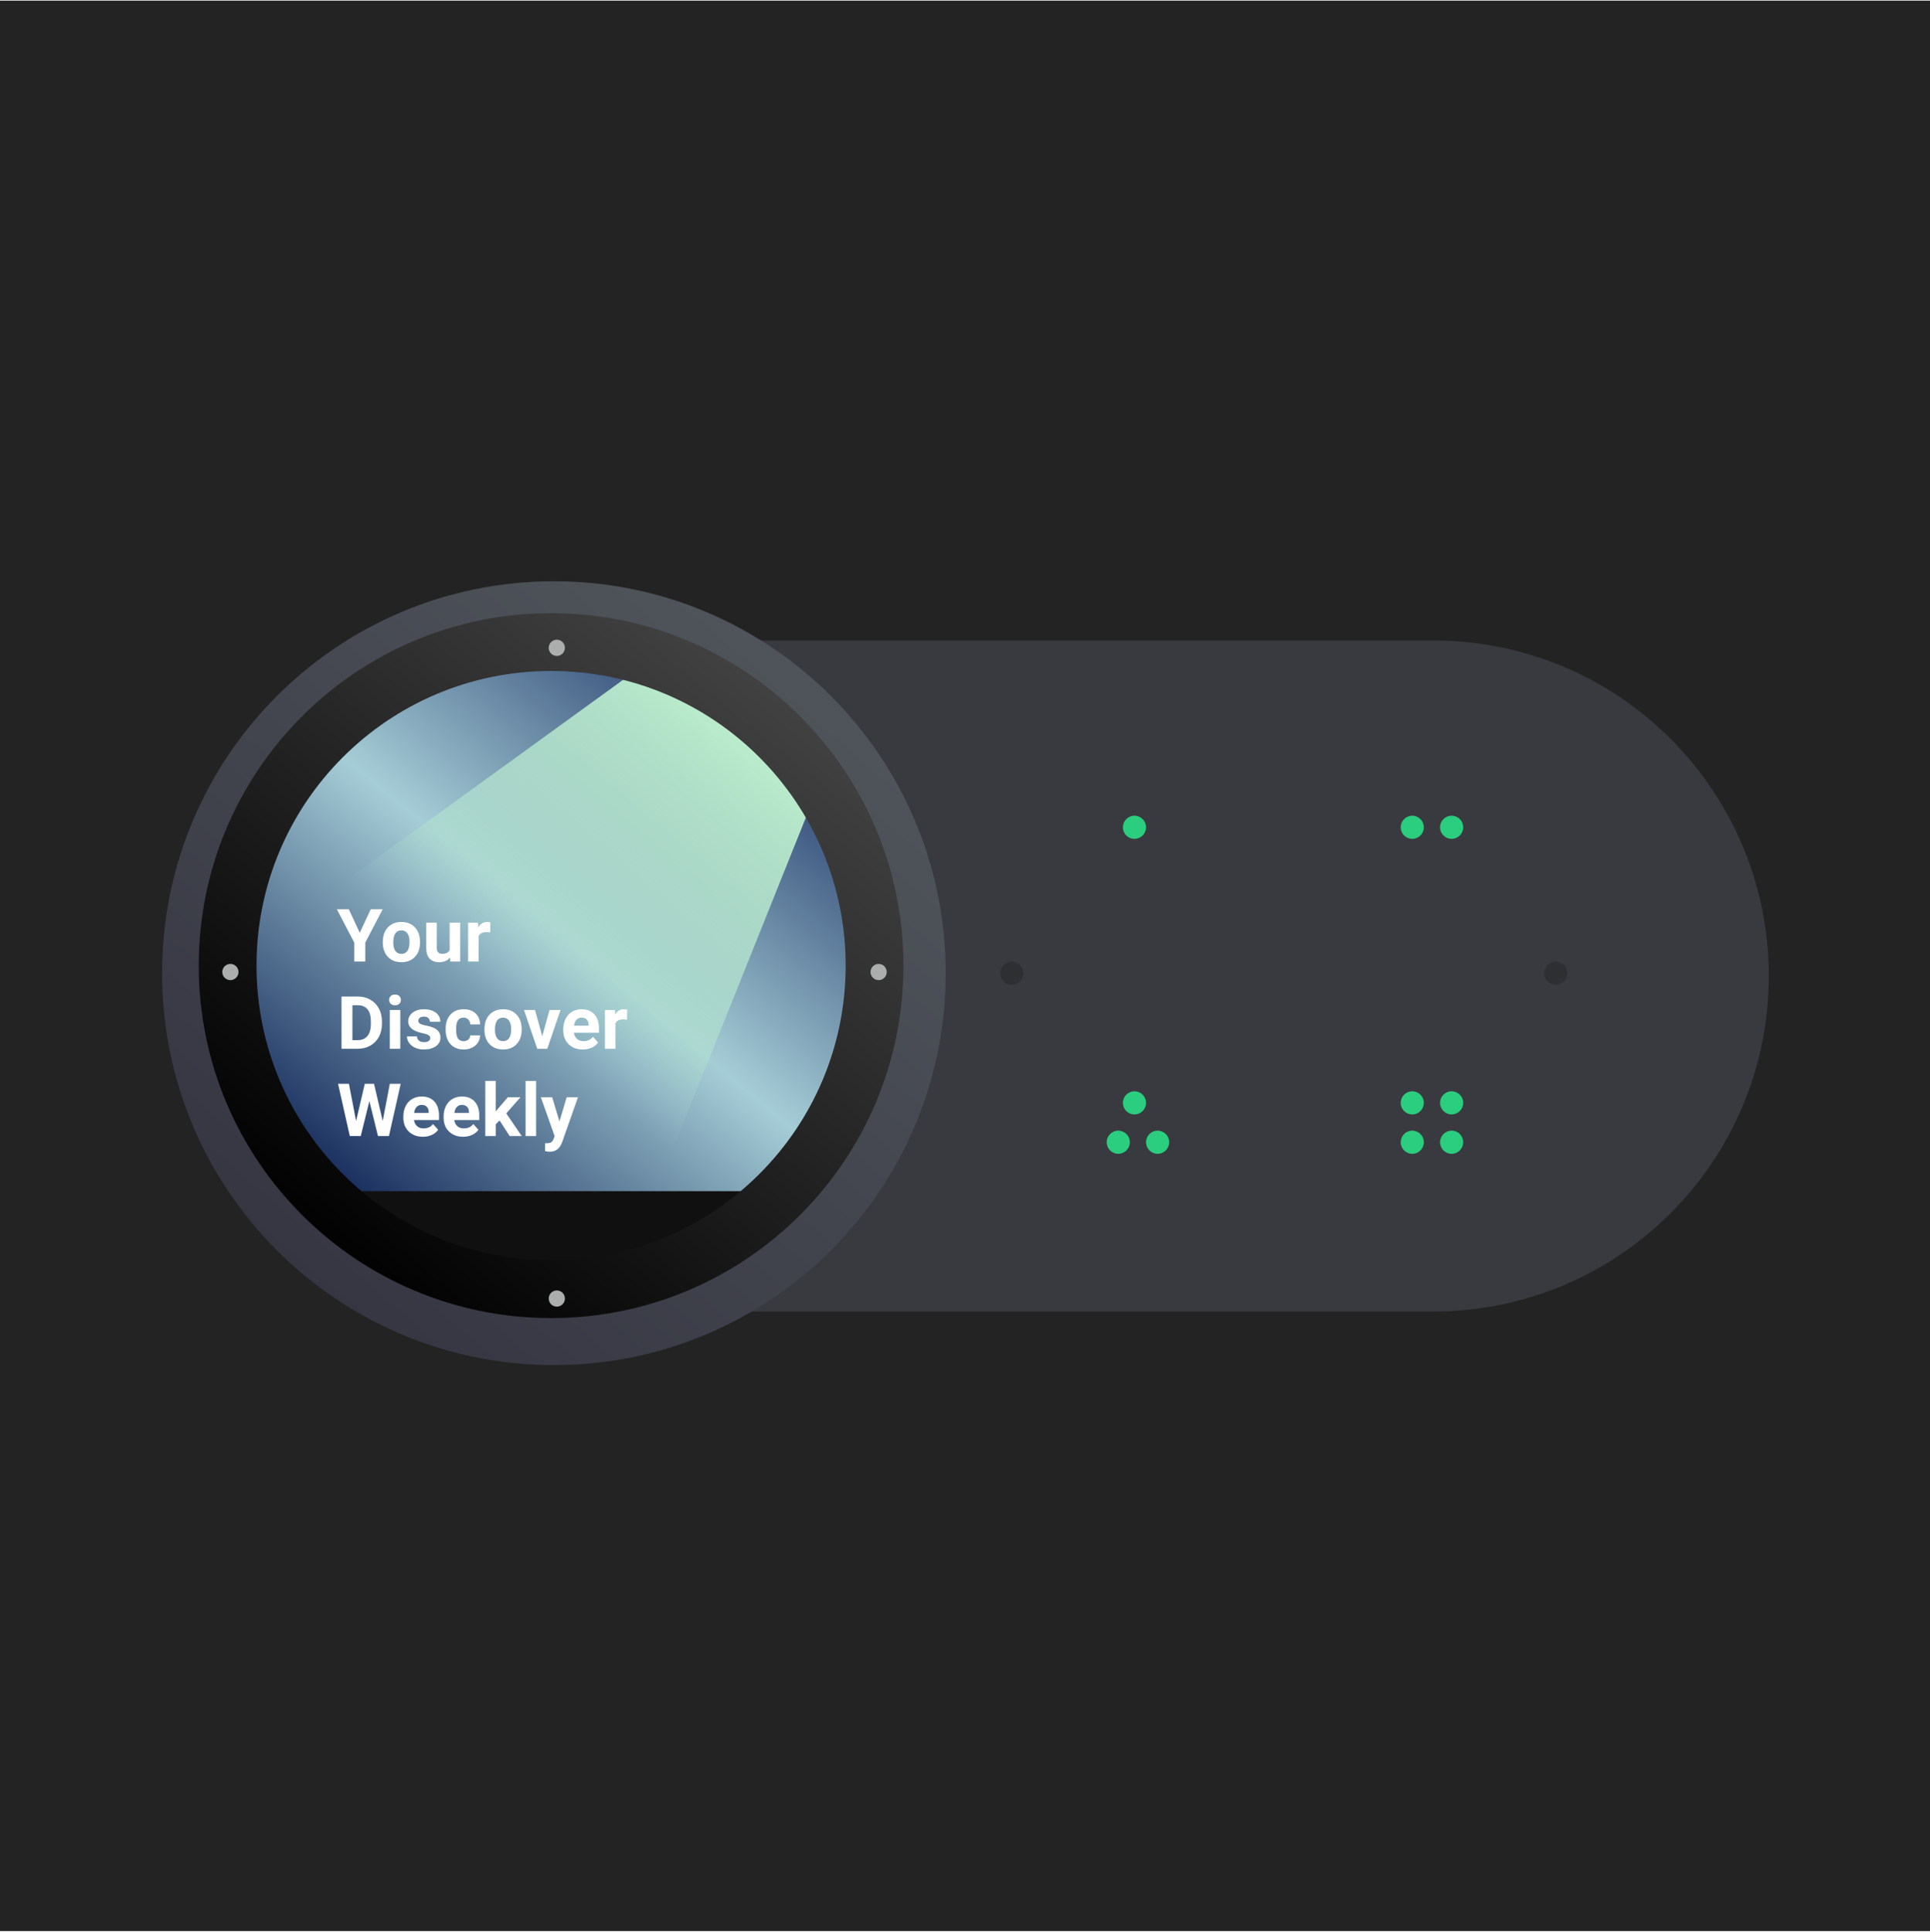 <svg width="1024" height="1025" viewBox="0 0 1024 1025" fill="none" xmlns="http://www.w3.org/2000/svg">
<g clip-path="url(#clip0)">
<rect width="1024" height="1024" transform="translate(0 0.332)" fill="#232323"/>
<g filter="url(#filter0_d)">
<path d="M156.292 513.713C156.292 415.421 236.007 335.739 334.341 335.739H760.429C858.763 335.739 938.478 415.421 938.478 513.713V513.713C938.478 612.005 858.763 691.686 760.429 691.686H334.341C236.007 691.686 156.292 612.005 156.292 513.713V513.713Z" fill="#393A3F"/>
</g>
<g filter="url(#filter1_d)">
<path d="M501.77 512.217C501.77 627.029 408.697 720.102 293.885 720.102C179.073 720.102 86 627.029 86 512.217C86 397.405 179.073 304.332 293.885 304.332C408.697 304.332 501.77 397.405 501.77 512.217Z" fill="url(#paint0_linear)"/>
</g>
<path d="M122.85 518.359C122.85 422.704 200.394 345.161 296.048 345.161C391.703 345.161 469.246 422.704 469.246 518.359C469.246 614.014 391.703 691.557 296.048 691.557C200.394 691.557 122.85 614.014 122.85 518.359Z" fill="url(#paint1_linear)"/>
<mask id="mask0" mask-type="alpha" maskUnits="userSpaceOnUse" x="122" y="345" width="348" height="347">
<path d="M122.85 518.359C122.85 422.704 200.394 345.161 296.048 345.161C391.703 345.161 469.246 422.704 469.246 518.359C469.246 614.014 391.703 691.557 296.048 691.557C200.394 691.557 122.85 614.014 122.85 518.359Z" fill="url(#paint2_linear)"/>
</mask>
<g mask="url(#mask0)">
<path d="M177.86 471.265L399.246 310.873L459.278 354.611L357.06 609.423L177.86 471.265Z" fill="url(#paint3_linear)"/>
</g>
<path d="M190.87 494.793L196.711 482.306H203.033L193.819 499.97V510.021H187.939V499.97L178.725 482.306H185.067L190.87 494.793Z" fill="white"/>
<path d="M203.091 499.532C203.091 497.489 203.49 495.668 204.286 494.069C205.083 492.47 206.227 491.233 207.718 490.357C209.221 489.482 210.963 489.044 212.942 489.044C215.756 489.044 218.05 489.894 219.824 491.595C221.61 493.295 222.606 495.605 222.812 498.523L222.85 499.932C222.85 503.092 221.957 505.63 220.171 507.546C218.385 509.45 215.988 510.401 212.98 510.401C209.973 510.401 207.57 509.45 205.771 507.546C203.984 505.643 203.091 503.054 203.091 499.78V499.532ZM208.662 499.932C208.662 501.886 209.035 503.384 209.78 504.424C210.526 505.452 211.593 505.966 212.98 505.966C214.33 505.966 215.384 505.459 216.142 504.443C216.9 503.415 217.279 501.778 217.279 499.532C217.279 497.616 216.9 496.131 216.142 495.078C215.384 494.025 214.317 493.498 212.942 493.498C211.58 493.498 210.526 494.025 209.78 495.078C209.035 496.119 208.662 497.737 208.662 499.932Z" fill="white"/>
<path d="M238.773 507.927C237.398 509.576 235.496 510.401 233.067 510.401C230.831 510.401 229.122 509.767 227.94 508.498C226.77 507.229 226.173 505.37 226.147 502.921V489.425H231.718V502.73C231.718 504.875 232.707 505.947 234.687 505.947C236.576 505.947 237.874 505.3 238.581 504.005V489.425H244.171V510.021H238.928L238.773 507.927Z" fill="white"/>
<path d="M260.094 494.583C259.336 494.482 258.667 494.431 258.089 494.431C255.982 494.431 254.6 495.135 253.945 496.544V510.021H248.373V489.425H253.636L253.79 491.88C254.908 489.989 256.457 489.044 258.436 489.044C259.053 489.044 259.631 489.126 260.171 489.291L260.094 494.583Z" fill="white"/>
<path d="M181.192 556.314V528.599H189.829C192.296 528.599 194.5 529.151 196.441 530.255C198.394 531.346 199.917 532.907 201.009 534.937C202.102 536.955 202.648 539.252 202.648 541.828V543.103C202.648 545.679 202.108 547.97 201.029 549.975C199.962 551.98 198.452 553.535 196.498 554.639C194.545 555.743 192.341 556.301 189.886 556.314H181.192ZM186.976 533.224V551.726H189.771C192.033 551.726 193.761 550.997 194.956 549.537C196.151 548.078 196.762 545.99 196.788 543.275V541.809C196.788 538.992 196.196 536.86 195.014 535.413C193.832 533.954 192.103 533.224 189.829 533.224H186.976Z" fill="white"/>
<path d="M212.383 556.314H206.792V535.718H212.383V556.314ZM206.465 530.388C206.465 529.563 206.741 528.884 207.294 528.351C207.859 527.818 208.624 527.552 209.588 527.552C210.539 527.552 211.297 527.818 211.862 528.351C212.428 528.884 212.711 529.563 212.711 530.388C212.711 531.226 212.421 531.911 211.843 532.444C211.278 532.977 210.526 533.243 209.588 533.243C208.65 533.243 207.891 532.977 207.313 532.444C206.748 531.911 206.465 531.226 206.465 530.388Z" fill="white"/>
<path d="M228.287 550.622C228.287 549.95 227.946 549.423 227.265 549.042C226.597 548.649 225.517 548.3 224.026 547.995C219.066 546.967 216.585 544.886 216.585 541.752C216.585 539.925 217.35 538.402 218.879 537.183C220.421 535.953 222.433 535.337 224.913 535.337C227.56 535.337 229.675 535.953 231.255 537.183C232.849 538.414 233.646 540.013 233.646 541.98H228.075C228.075 541.194 227.818 540.546 227.303 540.039C226.789 539.518 225.986 539.258 224.894 539.258C223.956 539.258 223.23 539.468 222.715 539.886C222.201 540.305 221.944 540.838 221.944 541.485C221.944 542.095 222.234 542.589 222.812 542.97C223.403 543.338 224.393 543.662 225.781 543.941C227.169 544.207 228.338 544.512 229.289 544.855C232.232 545.921 233.703 547.767 233.703 550.394C233.703 552.272 232.887 553.795 231.255 554.962C229.623 556.117 227.515 556.694 224.932 556.694C223.185 556.694 221.63 556.39 220.267 555.781C218.918 555.159 217.858 554.315 217.087 553.249C216.315 552.17 215.93 551.009 215.93 549.766H221.212C221.263 550.743 221.63 551.491 222.311 552.012C222.992 552.532 223.904 552.792 225.048 552.792C226.115 552.792 226.918 552.596 227.458 552.202C228.01 551.796 228.287 551.269 228.287 550.622Z" fill="white"/>
<path d="M245.983 552.259C247.011 552.259 247.847 551.98 248.489 551.422C249.132 550.863 249.466 550.121 249.492 549.195H254.716C254.703 550.59 254.317 551.872 253.559 553.04C252.801 554.194 251.76 555.095 250.436 555.743C249.125 556.377 247.673 556.694 246.079 556.694C243.098 556.694 240.746 555.762 239.024 553.896C237.302 552.018 236.441 549.429 236.441 546.13V545.768C236.441 542.596 237.295 540.064 239.005 538.173C240.714 536.283 243.059 535.337 246.041 535.337C248.65 535.337 250.738 536.073 252.306 537.545C253.887 539.005 254.69 540.952 254.716 543.389H249.492C249.466 542.323 249.132 541.46 248.489 540.8C247.847 540.128 246.998 539.791 245.945 539.791C244.647 539.791 243.663 540.261 242.995 541.2C242.34 542.126 242.012 543.636 242.012 545.73V546.301C242.012 548.42 242.34 549.943 242.995 550.87C243.651 551.796 244.647 552.259 245.983 552.259Z" fill="white"/>
<path d="M257.029 545.825C257.029 543.782 257.427 541.961 258.224 540.362C259.021 538.763 260.165 537.526 261.655 536.651C263.159 535.775 264.9 535.337 266.88 535.337C269.694 535.337 271.988 536.187 273.762 537.888C275.548 539.588 276.544 541.898 276.75 544.817L276.788 546.225C276.788 549.385 275.895 551.923 274.109 553.839C272.322 555.743 269.925 556.694 266.918 556.694C263.911 556.694 261.508 555.743 259.708 553.839C257.922 551.936 257.029 549.347 257.029 546.073V545.825ZM262.6 546.225C262.6 548.179 262.973 549.677 263.718 550.717C264.464 551.745 265.53 552.259 266.918 552.259C268.268 552.259 269.321 551.752 270.08 550.736C270.838 549.709 271.217 548.072 271.217 545.825C271.217 543.909 270.838 542.424 270.08 541.371C269.321 540.318 268.255 539.791 266.88 539.791C265.517 539.791 264.464 540.318 263.718 541.371C262.973 542.412 262.6 544.03 262.6 546.225Z" fill="white"/>
<path d="M287.718 549.594L291.593 535.718H297.415L290.379 556.314H285.058L278.022 535.718H283.844L287.718 549.594Z" fill="white"/>
<path d="M309.212 556.694C306.154 556.694 303.661 555.768 301.733 553.915C299.818 552.063 298.86 549.594 298.86 546.511V545.978C298.86 543.909 299.265 542.063 300.075 540.438C300.885 538.801 302.028 537.545 303.506 536.67C304.997 535.781 306.693 535.337 308.595 535.337C311.449 535.337 313.691 536.225 315.323 538.002C316.968 539.779 317.791 542.298 317.791 545.559V547.805H304.509C304.689 549.15 305.228 550.229 306.128 551.041C307.04 551.853 308.191 552.259 309.579 552.259C311.725 552.259 313.402 551.491 314.61 549.956L317.347 552.983C316.512 554.15 315.381 555.064 313.955 555.724C312.528 556.371 310.947 556.694 309.212 556.694ZM308.576 539.791C307.471 539.791 306.571 540.159 305.877 540.895C305.196 541.631 304.759 542.685 304.567 544.055H312.316V543.617C312.29 542.399 311.956 541.46 311.314 540.8C310.671 540.128 309.759 539.791 308.576 539.791Z" fill="white"/>
<path d="M332.692 540.876C331.934 540.775 331.266 540.724 330.687 540.724C328.58 540.724 327.198 541.428 326.543 542.837V556.314H320.971V535.718H326.234L326.388 538.173C327.506 536.283 329.055 535.337 331.034 535.337C331.651 535.337 332.229 535.42 332.769 535.585L332.692 540.876Z" fill="white"/>
<path d="M203.053 594.612L206.831 574.892H212.595L206.368 602.607H200.547L195.978 584.067L191.409 602.607H185.588L179.361 574.892H185.125L188.923 594.574L193.549 574.892H198.445L203.053 594.612Z" fill="white"/>
<path d="M224.354 602.987C221.295 602.987 218.802 602.061 216.874 600.208C214.96 598.356 214.002 595.887 214.002 592.804V592.271C214.002 590.202 214.407 588.356 215.217 586.732C216.026 585.095 217.17 583.838 218.648 582.963C220.139 582.074 221.835 581.63 223.737 581.63C226.59 581.63 228.833 582.519 230.465 584.295C232.11 586.072 232.932 588.591 232.932 591.852V594.098H219.65C219.83 595.443 220.37 596.522 221.27 597.334C222.182 598.146 223.332 598.552 224.72 598.552C226.866 598.552 228.544 597.785 229.752 596.249L232.489 599.276C231.654 600.443 230.523 601.357 229.096 602.017C227.67 602.664 226.089 602.987 224.354 602.987ZM223.718 586.084C222.613 586.084 221.713 586.452 221.019 587.188C220.338 587.924 219.901 588.978 219.708 590.348H227.458V589.91C227.432 588.692 227.098 587.753 226.455 587.093C225.813 586.421 224.9 586.084 223.718 586.084Z" fill="white"/>
<path d="M245.713 602.987C242.655 602.987 240.161 602.061 238.234 600.208C236.319 598.356 235.361 595.887 235.361 592.804V592.271C235.361 590.202 235.766 588.356 236.576 586.732C237.385 585.095 238.529 583.838 240.007 582.963C241.498 582.074 243.194 581.63 245.096 581.63C247.949 581.63 250.192 582.519 251.824 584.295C253.469 586.072 254.292 588.591 254.292 591.852V594.098H241.01C241.189 595.443 241.729 596.522 242.629 597.334C243.541 598.146 244.692 598.552 246.079 598.552C248.226 598.552 249.903 597.785 251.111 596.249L253.848 599.276C253.013 600.443 251.882 601.357 250.455 602.017C249.029 602.664 247.448 602.987 245.713 602.987ZM245.077 586.084C243.972 586.084 243.072 586.452 242.378 587.188C241.697 587.924 241.26 588.978 241.067 590.348H248.817V589.91C248.791 588.692 248.457 587.753 247.814 587.093C247.172 586.421 246.259 586.084 245.077 586.084Z" fill="white"/>
<path d="M265.048 594.346L263.043 596.325V602.607H257.472V573.369H263.043V589.568L264.123 588.197L269.463 582.011H276.152L268.615 590.596L276.807 602.607H270.407L265.048 594.346Z" fill="white"/>
<path d="M284.441 602.607H278.851V573.369H284.441V602.607Z" fill="white"/>
<path d="M296.836 594.821L300.692 582.011H306.668L298.282 605.805L297.82 606.89C296.573 609.58 294.517 610.925 291.651 610.925C290.841 610.925 290.019 610.805 289.183 610.563V606.395L290.032 606.414C291.085 606.414 291.869 606.255 292.383 605.938C292.91 605.621 293.322 605.094 293.617 604.358L294.273 602.664L286.966 582.011H292.962L296.836 594.821Z" fill="white"/>
<path d="M418.018 631.863H168.257C190.962 658.095 222.259 678.226 297.126 678.226C371.993 678.226 409.017 648.334 418.018 631.863Z" fill="#101010"/>
<path fill-rule="evenodd" clip-rule="evenodd" d="M292.389 355.917C206.067 355.917 136.089 425.895 136.089 512.217C136.089 598.539 206.067 668.517 292.389 668.517C378.711 668.517 448.689 598.539 448.689 512.217C448.689 425.895 378.711 355.917 292.389 355.917ZM105.442 512.217C105.442 408.969 189.141 325.27 292.389 325.27C395.637 325.27 479.336 408.969 479.336 512.217C479.336 615.465 395.637 699.164 292.389 699.164C189.141 699.164 105.442 615.465 105.442 512.217Z" fill="url(#paint4_linear)"/>
<g filter="url(#filter2_d)">
<path d="M608.051 434.83C608.051 438.222 605.302 440.972 601.91 440.972C598.518 440.972 595.768 438.222 595.768 434.83C595.768 431.438 598.518 428.689 601.91 428.689C605.302 428.689 608.051 431.438 608.051 434.83Z" fill="#2BCD7E"/>
</g>
<g filter="url(#filter3_d)">
<path d="M755.453 434.83C755.453 438.222 752.703 440.972 749.311 440.972C745.919 440.972 743.17 438.222 743.17 434.83C743.17 431.438 745.919 428.689 749.311 428.689C752.703 428.689 755.453 431.438 755.453 434.83Z" fill="#2BCD7E"/>
</g>
<g filter="url(#filter4_d)">
<path d="M776.336 434.83C776.336 438.222 773.586 440.972 770.194 440.972C766.802 440.972 764.052 438.222 764.052 434.83C764.052 431.438 766.802 428.689 770.194 428.689C773.586 428.689 776.336 431.438 776.336 434.83Z" fill="#2BCD7E"/>
</g>
<g filter="url(#filter5_d)">
<path d="M755.453 581.005C755.453 584.397 752.703 587.146 749.311 587.146C745.919 587.146 743.17 584.397 743.17 581.005C743.17 577.613 745.919 574.863 749.311 574.863C752.703 574.863 755.453 577.613 755.453 581.005Z" fill="#2BCD7E"/>
</g>
<g filter="url(#filter6_d)">
<path d="M608.051 581.005C608.051 584.397 605.302 587.146 601.91 587.146C598.518 587.146 595.768 584.397 595.768 581.005C595.768 577.613 598.518 574.863 601.91 574.863C605.302 574.863 608.051 577.613 608.051 581.005Z" fill="#2BCD7E"/>
</g>
<g filter="url(#filter7_i)">
<path d="M542.949 512.217C542.949 515.609 540.199 518.359 536.807 518.359C533.415 518.359 530.665 515.609 530.665 512.217C530.665 508.825 533.415 506.075 536.807 506.075C540.199 506.075 542.949 508.825 542.949 512.217Z" fill="#2E2F33"/>
</g>
<g filter="url(#filter8_i)">
<path d="M470.476 511.603C470.476 513.977 468.551 515.902 466.176 515.902C463.802 515.902 461.877 513.977 461.877 511.603C461.877 509.228 463.802 507.303 466.176 507.303C468.551 507.303 470.476 509.228 470.476 511.603Z" fill="#ACAEAD"/>
</g>
<g filter="url(#filter9_i)">
<path d="M126.536 511.603C126.536 513.977 124.611 515.902 122.236 515.902C119.862 515.902 117.937 513.977 117.937 511.603C117.937 509.228 119.862 507.303 122.236 507.303C124.611 507.303 126.536 509.228 126.536 511.603Z" fill="#ACAEAD"/>
</g>
<g filter="url(#filter10_i)">
<path d="M299.733 339.633C299.733 342.007 297.808 343.932 295.434 343.932C293.06 343.932 291.135 342.007 291.135 339.633C291.135 337.259 293.06 335.334 295.434 335.334C297.808 335.334 299.733 337.259 299.733 339.633Z" fill="#ACAEAD"/>
</g>
<g filter="url(#filter11_i)">
<path d="M299.733 684.801C299.733 687.175 297.808 689.1 295.434 689.1C293.06 689.1 291.135 687.175 291.135 684.801C291.135 682.426 293.06 680.501 295.434 680.501C297.808 680.501 299.733 682.426 299.733 684.801Z" fill="#ACAEAD"/>
</g>
<g filter="url(#filter12_i)">
<path d="M831.611 512.217C831.611 515.609 828.861 518.359 825.469 518.359C822.077 518.359 819.327 515.609 819.327 512.217C819.327 508.825 822.077 506.075 825.469 506.075C828.861 506.075 831.611 508.825 831.611 512.217Z" fill="#2E2F33"/>
</g>
<g filter="url(#filter13_d)">
<path d="M776.336 581.005C776.336 584.397 773.586 587.146 770.194 587.146C766.802 587.146 764.052 584.397 764.052 581.005C764.052 577.613 766.802 574.863 770.194 574.863C773.586 574.863 776.336 577.613 776.336 581.005Z" fill="#2BCD7E"/>
</g>
<g filter="url(#filter14_d)">
<path d="M755.453 601.887C755.453 605.279 752.703 608.029 749.311 608.029C745.919 608.029 743.17 605.279 743.17 601.887C743.17 598.495 745.919 595.745 749.311 595.745C752.703 595.745 755.453 598.495 755.453 601.887Z" fill="#2BCD7E"/>
</g>
<g filter="url(#filter15_d)">
<path d="M776.336 601.887C776.336 605.279 773.586 608.029 770.194 608.029C766.802 608.029 764.052 605.279 764.052 601.887C764.052 598.495 766.802 595.745 770.194 595.745C773.586 595.745 776.336 598.495 776.336 601.887Z" fill="#2BCD7E"/>
</g>
<g filter="url(#filter16_d)">
<path d="M599.452 601.887C599.452 605.279 596.702 608.029 593.31 608.029C589.918 608.029 587.168 605.279 587.168 601.887C587.168 598.495 589.918 595.745 593.31 595.745C596.702 595.745 599.452 598.495 599.452 601.887Z" fill="#2BCD7E"/>
</g>
<g filter="url(#filter17_d)">
<path d="M620.334 601.887C620.334 605.279 617.585 608.029 614.193 608.029C610.801 608.029 608.051 605.279 608.051 601.887C608.051 598.495 610.801 595.745 614.193 595.745C617.585 595.745 620.334 598.495 620.334 601.887Z" fill="#2BCD7E"/>
</g>
</g>
<defs>
<filter id="filter0_d" x="152.292" y="335.739" width="790.186" height="363.947" filterUnits="userSpaceOnUse" color-interpolation-filters="sRGB">
<feFlood flood-opacity="0" result="BackgroundImageFix"/>
<feColorMatrix in="SourceAlpha" type="matrix" values="0 0 0 0 0 0 0 0 0 0 0 0 0 0 0 0 0 0 127 0"/>
<feOffset dy="4"/>
<feGaussianBlur stdDeviation="2"/>
<feColorMatrix type="matrix" values="0 0 0 0 0 0 0 0 0 0 0 0 0 0 0 0 0 0 0.25 0"/>
<feBlend mode="normal" in2="BackgroundImageFix" result="effect1_dropShadow"/>
<feBlend mode="normal" in="SourceGraphic" in2="effect1_dropShadow" result="shape"/>
</filter>
<filter id="filter1_d" x="82" y="304.332" width="423.77" height="423.77" filterUnits="userSpaceOnUse" color-interpolation-filters="sRGB">
<feFlood flood-opacity="0" result="BackgroundImageFix"/>
<feColorMatrix in="SourceAlpha" type="matrix" values="0 0 0 0 0 0 0 0 0 0 0 0 0 0 0 0 0 0 127 0"/>
<feOffset dy="4"/>
<feGaussianBlur stdDeviation="2"/>
<feColorMatrix type="matrix" values="0 0 0 0 0 0 0 0 0 0 0 0 0 0 0 0 0 0 0.25 0"/>
<feBlend mode="normal" in2="BackgroundImageFix" result="effect1_dropShadow"/>
<feBlend mode="normal" in="SourceGraphic" in2="effect1_dropShadow" result="shape"/>
</filter>
<filter id="filter2_d" x="591.768" y="428.689" width="20.284" height="20.284" filterUnits="userSpaceOnUse" color-interpolation-filters="sRGB">
<feFlood flood-opacity="0" result="BackgroundImageFix"/>
<feColorMatrix in="SourceAlpha" type="matrix" values="0 0 0 0 0 0 0 0 0 0 0 0 0 0 0 0 0 0 127 0"/>
<feOffset dy="4"/>
<feGaussianBlur stdDeviation="2"/>
<feColorMatrix type="matrix" values="0 0 0 0 0 0 0 0 0 0 0 0 0 0 0 0 0 0 0.25 0"/>
<feBlend mode="normal" in2="BackgroundImageFix" result="effect1_dropShadow"/>
<feBlend mode="normal" in="SourceGraphic" in2="effect1_dropShadow" result="shape"/>
</filter>
<filter id="filter3_d" x="739.17" y="428.689" width="20.284" height="20.284" filterUnits="userSpaceOnUse" color-interpolation-filters="sRGB">
<feFlood flood-opacity="0" result="BackgroundImageFix"/>
<feColorMatrix in="SourceAlpha" type="matrix" values="0 0 0 0 0 0 0 0 0 0 0 0 0 0 0 0 0 0 127 0"/>
<feOffset dy="4"/>
<feGaussianBlur stdDeviation="2"/>
<feColorMatrix type="matrix" values="0 0 0 0 0 0 0 0 0 0 0 0 0 0 0 0 0 0 0.25 0"/>
<feBlend mode="normal" in2="BackgroundImageFix" result="effect1_dropShadow"/>
<feBlend mode="normal" in="SourceGraphic" in2="effect1_dropShadow" result="shape"/>
</filter>
<filter id="filter4_d" x="760.052" y="428.689" width="20.284" height="20.284" filterUnits="userSpaceOnUse" color-interpolation-filters="sRGB">
<feFlood flood-opacity="0" result="BackgroundImageFix"/>
<feColorMatrix in="SourceAlpha" type="matrix" values="0 0 0 0 0 0 0 0 0 0 0 0 0 0 0 0 0 0 127 0"/>
<feOffset dy="4"/>
<feGaussianBlur stdDeviation="2"/>
<feColorMatrix type="matrix" values="0 0 0 0 0 0 0 0 0 0 0 0 0 0 0 0 0 0 0.25 0"/>
<feBlend mode="normal" in2="BackgroundImageFix" result="effect1_dropShadow"/>
<feBlend mode="normal" in="SourceGraphic" in2="effect1_dropShadow" result="shape"/>
</filter>
<filter id="filter5_d" x="739.17" y="574.863" width="20.284" height="20.284" filterUnits="userSpaceOnUse" color-interpolation-filters="sRGB">
<feFlood flood-opacity="0" result="BackgroundImageFix"/>
<feColorMatrix in="SourceAlpha" type="matrix" values="0 0 0 0 0 0 0 0 0 0 0 0 0 0 0 0 0 0 127 0"/>
<feOffset dy="4"/>
<feGaussianBlur stdDeviation="2"/>
<feColorMatrix type="matrix" values="0 0 0 0 0 0 0 0 0 0 0 0 0 0 0 0 0 0 0.25 0"/>
<feBlend mode="normal" in2="BackgroundImageFix" result="effect1_dropShadow"/>
<feBlend mode="normal" in="SourceGraphic" in2="effect1_dropShadow" result="shape"/>
</filter>
<filter id="filter6_d" x="591.768" y="574.863" width="20.284" height="20.284" filterUnits="userSpaceOnUse" color-interpolation-filters="sRGB">
<feFlood flood-opacity="0" result="BackgroundImageFix"/>
<feColorMatrix in="SourceAlpha" type="matrix" values="0 0 0 0 0 0 0 0 0 0 0 0 0 0 0 0 0 0 127 0"/>
<feOffset dy="4"/>
<feGaussianBlur stdDeviation="2"/>
<feColorMatrix type="matrix" values="0 0 0 0 0 0 0 0 0 0 0 0 0 0 0 0 0 0 0.25 0"/>
<feBlend mode="normal" in2="BackgroundImageFix" result="effect1_dropShadow"/>
<feBlend mode="normal" in="SourceGraphic" in2="effect1_dropShadow" result="shape"/>
</filter>
<filter id="filter7_i" x="530.665" y="506.075" width="12.284" height="16.284" filterUnits="userSpaceOnUse" color-interpolation-filters="sRGB">
<feFlood flood-opacity="0" result="BackgroundImageFix"/>
<feBlend mode="normal" in="SourceGraphic" in2="BackgroundImageFix" result="shape"/>
<feColorMatrix in="SourceAlpha" type="matrix" values="0 0 0 0 0 0 0 0 0 0 0 0 0 0 0 0 0 0 127 0" result="hardAlpha"/>
<feOffset dy="4"/>
<feGaussianBlur stdDeviation="2"/>
<feComposite in2="hardAlpha" operator="arithmetic" k2="-1" k3="1"/>
<feColorMatrix type="matrix" values="0 0 0 0 0 0 0 0 0 0 0 0 0 0 0 0 0 0 0.25 0"/>
<feBlend mode="normal" in2="shape" result="effect1_innerShadow"/>
</filter>
<filter id="filter8_i" x="461.877" y="507.303" width="8.598" height="12.598" filterUnits="userSpaceOnUse" color-interpolation-filters="sRGB">
<feFlood flood-opacity="0" result="BackgroundImageFix"/>
<feBlend mode="normal" in="SourceGraphic" in2="BackgroundImageFix" result="shape"/>
<feColorMatrix in="SourceAlpha" type="matrix" values="0 0 0 0 0 0 0 0 0 0 0 0 0 0 0 0 0 0 127 0" result="hardAlpha"/>
<feOffset dy="4"/>
<feGaussianBlur stdDeviation="2"/>
<feComposite in2="hardAlpha" operator="arithmetic" k2="-1" k3="1"/>
<feColorMatrix type="matrix" values="0 0 0 0 0 0 0 0 0 0 0 0 0 0 0 0 0 0 0.25 0"/>
<feBlend mode="normal" in2="shape" result="effect1_innerShadow"/>
</filter>
<filter id="filter9_i" x="117.937" y="507.303" width="8.598" height="12.598" filterUnits="userSpaceOnUse" color-interpolation-filters="sRGB">
<feFlood flood-opacity="0" result="BackgroundImageFix"/>
<feBlend mode="normal" in="SourceGraphic" in2="BackgroundImageFix" result="shape"/>
<feColorMatrix in="SourceAlpha" type="matrix" values="0 0 0 0 0 0 0 0 0 0 0 0 0 0 0 0 0 0 127 0" result="hardAlpha"/>
<feOffset dy="4"/>
<feGaussianBlur stdDeviation="2"/>
<feComposite in2="hardAlpha" operator="arithmetic" k2="-1" k3="1"/>
<feColorMatrix type="matrix" values="0 0 0 0 0 0 0 0 0 0 0 0 0 0 0 0 0 0 0.25 0"/>
<feBlend mode="normal" in2="shape" result="effect1_innerShadow"/>
</filter>
<filter id="filter10_i" x="291.135" y="335.334" width="8.598" height="12.598" filterUnits="userSpaceOnUse" color-interpolation-filters="sRGB">
<feFlood flood-opacity="0" result="BackgroundImageFix"/>
<feBlend mode="normal" in="SourceGraphic" in2="BackgroundImageFix" result="shape"/>
<feColorMatrix in="SourceAlpha" type="matrix" values="0 0 0 0 0 0 0 0 0 0 0 0 0 0 0 0 0 0 127 0" result="hardAlpha"/>
<feOffset dy="4"/>
<feGaussianBlur stdDeviation="2"/>
<feComposite in2="hardAlpha" operator="arithmetic" k2="-1" k3="1"/>
<feColorMatrix type="matrix" values="0 0 0 0 0 0 0 0 0 0 0 0 0 0 0 0 0 0 0.25 0"/>
<feBlend mode="normal" in2="shape" result="effect1_innerShadow"/>
</filter>
<filter id="filter11_i" x="291.135" y="680.501" width="8.598" height="12.598" filterUnits="userSpaceOnUse" color-interpolation-filters="sRGB">
<feFlood flood-opacity="0" result="BackgroundImageFix"/>
<feBlend mode="normal" in="SourceGraphic" in2="BackgroundImageFix" result="shape"/>
<feColorMatrix in="SourceAlpha" type="matrix" values="0 0 0 0 0 0 0 0 0 0 0 0 0 0 0 0 0 0 127 0" result="hardAlpha"/>
<feOffset dy="4"/>
<feGaussianBlur stdDeviation="2"/>
<feComposite in2="hardAlpha" operator="arithmetic" k2="-1" k3="1"/>
<feColorMatrix type="matrix" values="0 0 0 0 0 0 0 0 0 0 0 0 0 0 0 0 0 0 0.25 0"/>
<feBlend mode="normal" in2="shape" result="effect1_innerShadow"/>
</filter>
<filter id="filter12_i" x="819.327" y="506.075" width="12.284" height="16.284" filterUnits="userSpaceOnUse" color-interpolation-filters="sRGB">
<feFlood flood-opacity="0" result="BackgroundImageFix"/>
<feBlend mode="normal" in="SourceGraphic" in2="BackgroundImageFix" result="shape"/>
<feColorMatrix in="SourceAlpha" type="matrix" values="0 0 0 0 0 0 0 0 0 0 0 0 0 0 0 0 0 0 127 0" result="hardAlpha"/>
<feOffset dy="4"/>
<feGaussianBlur stdDeviation="2"/>
<feComposite in2="hardAlpha" operator="arithmetic" k2="-1" k3="1"/>
<feColorMatrix type="matrix" values="0 0 0 0 0 0 0 0 0 0 0 0 0 0 0 0 0 0 0.25 0"/>
<feBlend mode="normal" in2="shape" result="effect1_innerShadow"/>
</filter>
<filter id="filter13_d" x="760.052" y="574.863" width="20.284" height="20.284" filterUnits="userSpaceOnUse" color-interpolation-filters="sRGB">
<feFlood flood-opacity="0" result="BackgroundImageFix"/>
<feColorMatrix in="SourceAlpha" type="matrix" values="0 0 0 0 0 0 0 0 0 0 0 0 0 0 0 0 0 0 127 0"/>
<feOffset dy="4"/>
<feGaussianBlur stdDeviation="2"/>
<feColorMatrix type="matrix" values="0 0 0 0 0 0 0 0 0 0 0 0 0 0 0 0 0 0 0.25 0"/>
<feBlend mode="normal" in2="BackgroundImageFix" result="effect1_dropShadow"/>
<feBlend mode="normal" in="SourceGraphic" in2="effect1_dropShadow" result="shape"/>
</filter>
<filter id="filter14_d" x="739.17" y="595.745" width="20.284" height="20.284" filterUnits="userSpaceOnUse" color-interpolation-filters="sRGB">
<feFlood flood-opacity="0" result="BackgroundImageFix"/>
<feColorMatrix in="SourceAlpha" type="matrix" values="0 0 0 0 0 0 0 0 0 0 0 0 0 0 0 0 0 0 127 0"/>
<feOffset dy="4"/>
<feGaussianBlur stdDeviation="2"/>
<feColorMatrix type="matrix" values="0 0 0 0 0 0 0 0 0 0 0 0 0 0 0 0 0 0 0.25 0"/>
<feBlend mode="normal" in2="BackgroundImageFix" result="effect1_dropShadow"/>
<feBlend mode="normal" in="SourceGraphic" in2="effect1_dropShadow" result="shape"/>
</filter>
<filter id="filter15_d" x="760.052" y="595.745" width="20.284" height="20.284" filterUnits="userSpaceOnUse" color-interpolation-filters="sRGB">
<feFlood flood-opacity="0" result="BackgroundImageFix"/>
<feColorMatrix in="SourceAlpha" type="matrix" values="0 0 0 0 0 0 0 0 0 0 0 0 0 0 0 0 0 0 127 0"/>
<feOffset dy="4"/>
<feGaussianBlur stdDeviation="2"/>
<feColorMatrix type="matrix" values="0 0 0 0 0 0 0 0 0 0 0 0 0 0 0 0 0 0 0.25 0"/>
<feBlend mode="normal" in2="BackgroundImageFix" result="effect1_dropShadow"/>
<feBlend mode="normal" in="SourceGraphic" in2="effect1_dropShadow" result="shape"/>
</filter>
<filter id="filter16_d" x="583.168" y="595.745" width="20.284" height="20.284" filterUnits="userSpaceOnUse" color-interpolation-filters="sRGB">
<feFlood flood-opacity="0" result="BackgroundImageFix"/>
<feColorMatrix in="SourceAlpha" type="matrix" values="0 0 0 0 0 0 0 0 0 0 0 0 0 0 0 0 0 0 127 0"/>
<feOffset dy="4"/>
<feGaussianBlur stdDeviation="2"/>
<feColorMatrix type="matrix" values="0 0 0 0 0 0 0 0 0 0 0 0 0 0 0 0 0 0 0.25 0"/>
<feBlend mode="normal" in2="BackgroundImageFix" result="effect1_dropShadow"/>
<feBlend mode="normal" in="SourceGraphic" in2="effect1_dropShadow" result="shape"/>
</filter>
<filter id="filter17_d" x="604.051" y="595.745" width="20.284" height="20.284" filterUnits="userSpaceOnUse" color-interpolation-filters="sRGB">
<feFlood flood-opacity="0" result="BackgroundImageFix"/>
<feColorMatrix in="SourceAlpha" type="matrix" values="0 0 0 0 0 0 0 0 0 0 0 0 0 0 0 0 0 0 127 0"/>
<feOffset dy="4"/>
<feGaussianBlur stdDeviation="2"/>
<feColorMatrix type="matrix" values="0 0 0 0 0 0 0 0 0 0 0 0 0 0 0 0 0 0 0.25 0"/>
<feBlend mode="normal" in2="BackgroundImageFix" result="effect1_dropShadow"/>
<feBlend mode="normal" in="SourceGraphic" in2="effect1_dropShadow" result="shape"/>
</filter>
<linearGradient id="paint0_linear" x1="137.049" y1="672.129" x2="435.345" y2="327.089" gradientUnits="userSpaceOnUse">
<stop stop-color="#353541"/>
<stop offset="1" stop-color="#51565C"/>
</linearGradient>
<linearGradient id="paint1_linear" x1="413.356" y1="363.586" x2="192.252" y2="631.368" gradientUnits="userSpaceOnUse">
<stop stop-color="#1E3366"/>
<stop offset="0.509" stop-color="#A5CDD6"/>
<stop offset="1" stop-color="#1C3261"/>
</linearGradient>
<linearGradient id="paint2_linear" x1="411.514" y1="379.555" x2="155.402" y2="629.525" gradientUnits="userSpaceOnUse">
<stop offset="0.026" stop-color="#1E3366"/>
<stop offset="0.495" stop-color="#97C4D0"/>
<stop offset="1" stop-color="#082562"/>
</linearGradient>
<linearGradient id="paint3_linear" x1="399.783" y1="377.148" x2="267.434" y2="535.697" gradientUnits="userSpaceOnUse">
<stop stop-color="#C0F3CE"/>
<stop offset="0.755" stop-color="#AFDECE" stop-opacity="0.69"/>
<stop offset="1" stop-color="#97C0CD" stop-opacity="0"/>
</linearGradient>
<linearGradient id="paint4_linear" x1="161.22" y1="663.613" x2="422.946" y2="340.594" gradientUnits="userSpaceOnUse">
<stop/>
<stop offset="1" stop-color="#464646"/>
</linearGradient>
<clipPath id="clip0">
<rect width="1024" height="1024" fill="white" transform="translate(0 0.332)"/>
</clipPath>
</defs>
</svg>
